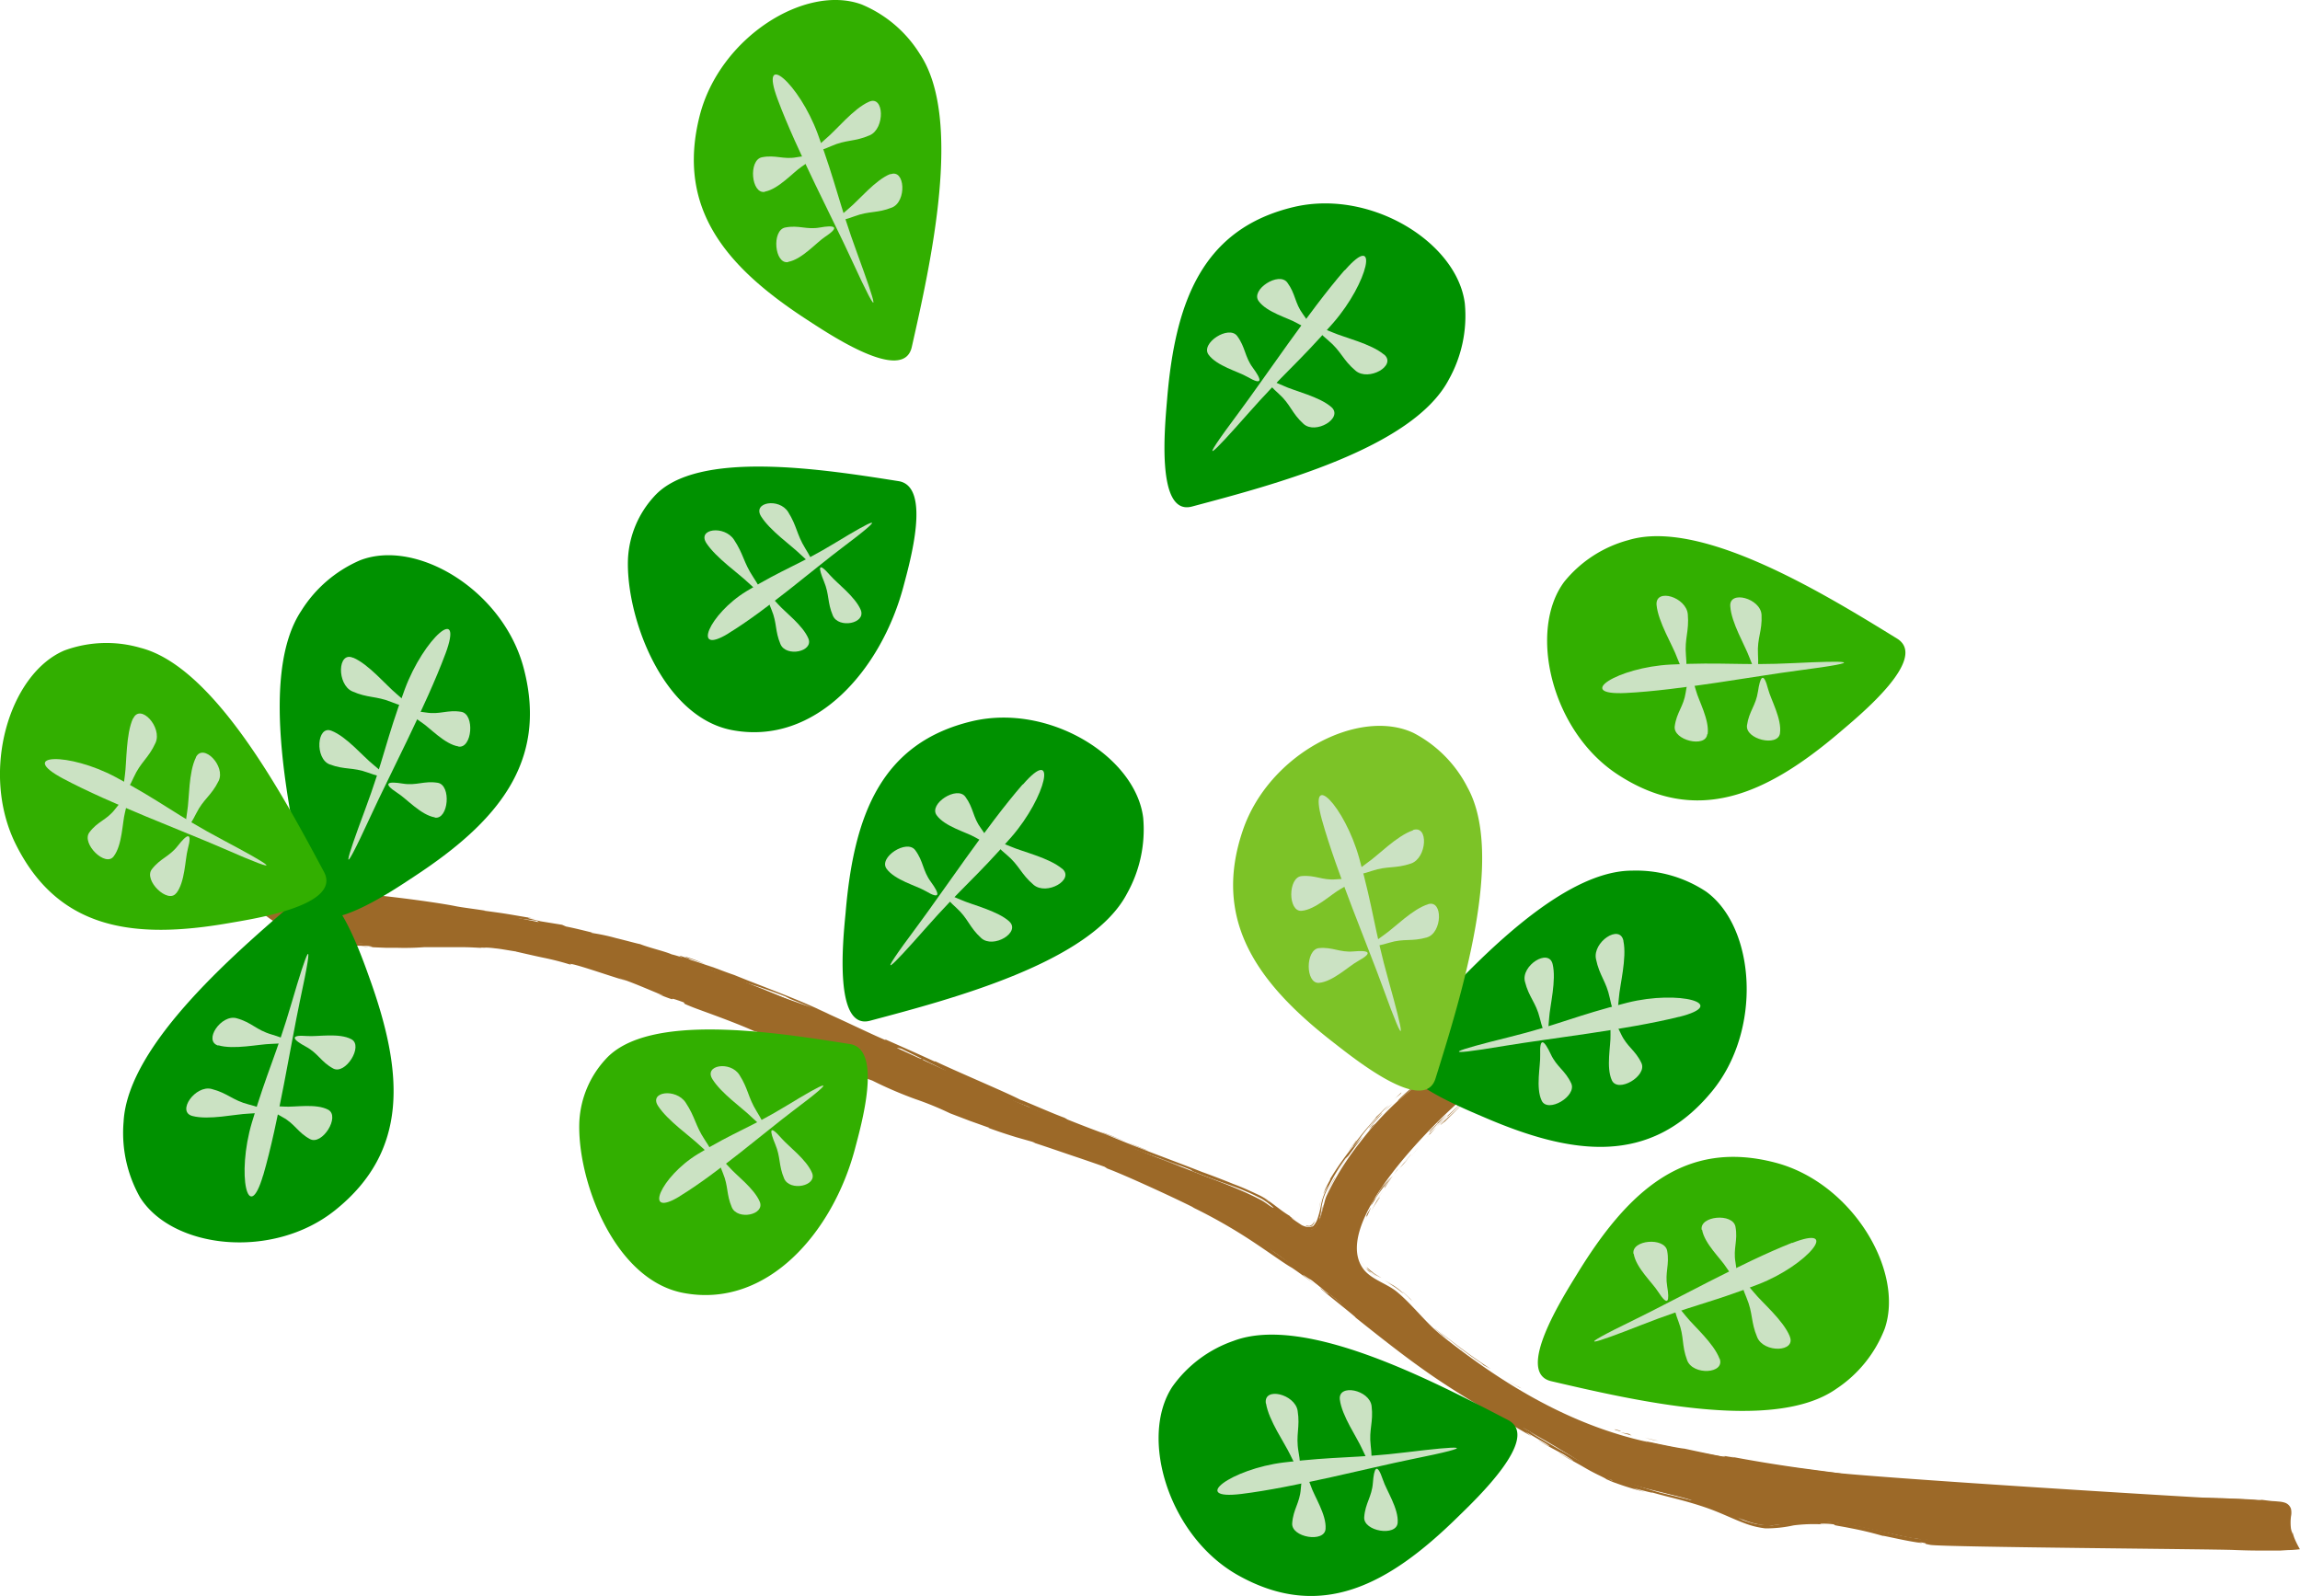 <svg xmlns="http://www.w3.org/2000/svg" width="283.24" height="196.57" viewBox="0 0 283.24 196.57"><defs><style>.cls-1{fill:#9c6928;}.cls-2{fill:#009100;}.cls-3{fill:#cbe2c3;}.cls-4{fill:#32af00;}.cls-5{fill:#7cc327;}</style></defs><g id="レイヤー_2" data-name="レイヤー 2"><g id="レイヤー_1-2" data-name="レイヤー 1"><path class="cls-1" d="M199.44,176.7q1.69.51,3.45.9c7.18,1.57,14.58,2.78,21.87,3.66,6.22.76,42.58,3,48.91,3.32a51.3,51.3,0,0,1,7.23.55,1.3,1.3,0,0,1,.82.39,1.63,1.63,0,0,1,.14,1.1,6.4,6.4,0,0,0,.83,3.69c-5.63.43-42,.14-47.52-.93-4.64-.89-9.25-2.45-14.09-1.88a27.91,27.91,0,0,1-3.15.38c-2.4,0-4.57-1.35-6.81-2.21-5.62-2.14-11.06-2.21-16.26-5.49-5.92-3.73-12.16-6.91-18-10.81-9.49-6.32-16.9-14.12-27.06-19.56a128.1,128.1,0,0,0-22.41-9.38c-21.47-6.67-41.62-19.08-63.81-23.41C53.32,115,41,119,32,111.87c0-1.94,2.6-2.46,4.49-2.32,17.6,1.29,36,4.29,52.63,10.41,14.51,5.33,28.72,13.11,43.42,18.72l14.75,5.75c2.67,1.06,5.41,2,8,3.37,1.21.62,5,4,6.22,3.61s1.38-3.06,1.84-4.09a33.85,33.85,0,0,1,4.08-6.55c3.1-4.1,11-12.51,15.83-7.84-.5-.5-20.63,16.94-15.25,23.51,1,1.18,2.83,1.69,4,2.65,2,1.65,3.6,3.89,5.68,5.52C184.31,169.85,191.43,174.29,199.44,176.7Z"/><path class="cls-1" d="M199,176.13c.75.24.5.09.61.11C198.33,175.86,199,176.15,199,176.13Z"/><path class="cls-1" d="M187.15,170.91l.21.09c-.57-.29-1.12-.62-1.67-.93C186.17,170.35,186.65,170.64,187.15,170.91Z"/><path class="cls-1" d="M177.19,163.91a56.83,56.83,0,0,0,5.25,4l.28.23.86.47A73,73,0,0,1,177.19,163.91Z"/><path class="cls-1" d="M172.73,159.09c.14.15-.13-.08-.17-.11s.22.14,1.29,1.19l-.19-.21C173.47,159.78,173.21,159.51,172.73,159.09Z"/><path class="cls-1" d="M173.66,160c.93.93-.58-.63,0,0Z"/><path class="cls-1" d="M168.76,156.58a7.64,7.64,0,0,0,1.37.82c-.15-.09-.54-.32-.81-.5s-.43-.32-.23-.18a5.27,5.27,0,0,1-.8-.69A2,2,0,0,0,168.76,156.58Z"/><path class="cls-1" d="M167.81,155.51a3.79,3.79,0,0,0,.44.66C168.18,156.05,168,155.9,167.81,155.51Z"/><path class="cls-1" d="M169.62,157.2a4.79,4.79,0,0,1-1.37-1,1.32,1.32,0,0,0,.56.53C168.69,156.63,169,156.84,169.62,157.2Z"/><path class="cls-1" d="M170.52,157.71c.41.23.9.52,1.08.65s.07,0-.7-.35a8.45,8.45,0,0,1,1.52,1c.29.23.4.33.37.28a5.78,5.78,0,0,0-.59-.54A10.1,10.1,0,0,0,170.52,157.71Z"/><path class="cls-1" d="M176.65,163.59c.31.29.61.59.94.86l.89.64c-.22-.16-.71-.53-1.11-.88S176.64,163.55,176.65,163.59Z"/><path class="cls-1" d="M169.93,147.48c0-.1-.36.45-.45.54-.2.36-.4.73-.58,1.1A12.81,12.81,0,0,1,169.93,147.48Z"/><path class="cls-1" d="M169.48,148c.31-.54.63-1.07,1-1.6C169.52,147.81,169.41,148.1,169.48,148Z"/><path class="cls-1" d="M167.58,155.31a3.44,3.44,0,0,0,.82,1.17,5.41,5.41,0,0,0,1.2.82,5,5,0,0,1-1.39-1,3.61,3.61,0,0,1-.8-1.51A3.38,3.38,0,0,0,167.58,155.31Z"/><path class="cls-1" d="M174.26,141.83l-.65.84c.38-.5.78-1,1.18-1.47Z"/><path class="cls-1" d="M177.51,138.39c-.52.58.82-.7.25-.09.91-.91,1.69-1.68,2.4-2.37Z"/><path class="cls-1" d="M181.37,134.81c-.39.34-.78.71-1.21,1.12Z"/><path class="cls-1" d="M172.37,143.87c.1-.1.3-.3,1-1.09l-.53.52Z"/><path class="cls-1" d="M172.81,143.32l0,0c.51-.61.88-1,1-1.21Z"/><path class="cls-1" d="M172.25,144l.12-.15A.88.88,0,0,0,172.25,144Z"/><path class="cls-1" d="M168,150.66c.35-1,1.43-3.07.35-1.13C168.1,150.27,168.62,149.13,168,150.66Z"/><path class="cls-1" d="M171.62,144.68c-.41.53-.8,1.06-1.18,1.61,0,0,.26-.31,0,.16C170.79,145.85,171.2,145.26,171.62,144.68Z"/><polygon class="cls-1" points="172.2 143.9 171.62 144.69 172.08 144.1 172.2 143.9"/><path class="cls-1" d="M178.8,137c.6-.61,1.3-1.25,2.1-1.94-.87.73-1.75,1.51-2.55,2.28C178.25,137.49,177.92,137.85,178.8,137Z"/><path class="cls-1" d="M175.79,140l.13-.14C175.83,139.92,175.77,140,175.79,140Z"/><path class="cls-1" d="M176.33,132.12l.16-.06,0,0Z"/><path class="cls-1" d="M178.2,137.49c-.63.58-1,.95-1.31,1.31.45-.45.93-.93,1.46-1.44C178.39,137.31,178.4,137.29,178.2,137.49Z"/><path class="cls-1" d="M183.35,132.66l-.14.27s0,0,0,0a5.13,5.13,0,0,0-.48.42l.21.17s0,0,0,0h0l0,0-.08.05-.16.1-.2.15.18-.13.16-.1.08-.06,0,0,0,0h0l-.22-.19a5.61,5.61,0,0,1,.47-.42s0,0,0,0A2.42,2.42,0,0,0,183.35,132.66Z"/><path class="cls-1" d="M176.13,139.65l-.08.09C176.25,139.55,176.22,139.57,176.13,139.65Z"/><path class="cls-1" d="M176.13,139.65l.76-.85-1,1Z"/><path class="cls-1" d="M173.86,134.22a10.79,10.79,0,0,1,3.71-2.2c.44-.17.71-.26.82-.32s.08-.09-.06-.09a6,6,0,0,0-1.84.45s0,.05-.26.17-.66.37-1.49.94a16,16,0,0,1,2-1.06c.76-.3,1.25-.43.47-.11a19.2,19.2,0,0,0-2,1c-.32.19-.5.27-1,.63.47-.28-.21.21-.89.8s-1.37,1.27-1.12,1.12c.56-.52,1.14-1,1.74-1.49C174,134.06,173.35,134.59,173.86,134.22Z"/><path class="cls-1" d="M180.26,131.19a6.24,6.24,0,0,1,.85.13,6,6,0,0,0-3,0,7.36,7.36,0,0,0-1.29.49,2.85,2.85,0,0,0-.35.2,7.34,7.34,0,0,1,4-.81Z"/><path class="cls-1" d="M182.5,133.76l.14-.11.12-.09.06-.05,0,0v0h0s0,0,0,0l-.17-.14a3,3,0,0,1,.48-.4s0,0,0,0a1.59,1.59,0,0,0,0-.37c-.32-.25-.41-.29-.08,0a.59.59,0,0,0,0,.11,1.67,1.67,0,0,1,.06.24h0a2.48,2.48,0,0,0-.51.37l.1.08h0l0,0-.06,0-.1.07-.14.11-.22.18-.29.25-.76.68c3-2.39-.84.69,1.34-1-.59.45-1.1.88-1.58,1.3.52-.44,1-.85,1.54-1.21l-.07,0h0c-.13.1-.18.12,0,0l.06-.05.12-.13.23-.15.1-.07,0,0h0s0,0,0,0l-.18-.14c.19-.18.14-.12,0,0l.21.17h0l0,0-.08.06-.17.12-.21.16s0,0,0,0h0l.22-.18.16-.11.09-.06,0,0,0,0h0l-.21-.18a4.5,4.5,0,0,1,.47-.41s0,0,0,0l.15-.4a5,5,0,0,0-.67-.52,2.8,2.8,0,0,0-.51-.3,2.74,2.74,0,0,0-.53-.23,3.08,3.08,0,0,0-.54-.16,5.18,5.18,0,0,1,.9.32c.16.09.35.17.53.29l.38.26c.13.11.27.22.41.35l-.12.39s0,0,0,0a4.36,4.36,0,0,0-.48.41l.18.15s0,0,0,0h0l0,0,0,0-.11.08Z"/><path class="cls-1" d="M169.23,147.65c.07-.1.07-.09.08-.1C169.44,147.33,169.48,147.25,169.23,147.65Z"/><path class="cls-1" d="M170.13,146.33c-.15.24-.26.45-.75,1.22s0,0-.07,0c-.27.48-.92,1.7,0,.22l.13-.24a24.2,24.2,0,0,1,2-2.63A13.45,13.45,0,0,0,170.13,146.33Z"/><path class="cls-1" d="M176,139.5c.73-.77,1.48-1.54,2.24-2.28L177,138.31l.09,0C175.79,139.56,176.11,139.32,176,139.5Z"/><path class="cls-1" d="M176,132.26a3.32,3.32,0,0,1,.36-.26,14.14,14.14,0,0,0-1.6,1A14.36,14.36,0,0,1,176,132.26Z"/><path class="cls-1" d="M172.51,134.69l.08-.15c-.28.25-.55.51-.82.77Z"/><path class="cls-1" d="M103.26,130.66l.87.35Z"/><path class="cls-1" d="M97.05,128l-.17,0C97.18,128.05,97.3,128.08,97.05,128Z"/><path class="cls-1" d="M86.84,118.74a20.41,20.41,0,0,0-2.56-.95l.38.2C85.57,118.27,86.26,118.51,86.84,118.74Z"/><path class="cls-1" d="M43.52,116.12c-.13,0-.27,0-.4-.06l-.91-.06C42.6,116,43,116.11,43.52,116.12Z"/><path class="cls-1" d="M44.49,115.91q.88.11,1.77.15C45.87,116,45.29,116,44.49,115.91Z"/><path class="cls-1" d="M137.82,143.68l1,.35C137.28,143.37,138,143.7,137.82,143.68Z"/><path class="cls-1" d="M141.41,141.73c-1.09-.45-1.95-.8-2.72-1.1C140,141.18,141,141.65,141.41,141.73Z"/><path class="cls-1" d="M100.53,130.3a4.14,4.14,0,0,0,.75.28C100.74,130.36,100.43,130.24,100.53,130.3Z"/><path class="cls-1" d="M135.53,139.39l.57.24c.81.3,1.62.61,2.59,1C137.73,140.22,136.62,139.76,135.53,139.39Z"/><path class="cls-1" d="M279.36,185.3l-.29,0S279.17,185.28,279.36,185.3Z"/><path class="cls-1" d="M210.56,178.81l1.57.27Z"/><path class="cls-1" d="M162.53,148.39c.21-.89,0-.14,0,0Z"/><path class="cls-1" d="M164.61,144.48a1.42,1.42,0,0,0-.15.32A2.59,2.59,0,0,1,164.61,144.48Z"/><path class="cls-1" d="M127.26,136.59l-.07,0C127.42,136.67,127.38,136.65,127.26,136.59Z"/><path class="cls-1" d="M163,147a5.54,5.54,0,0,0-.39,1.17A7,7,0,0,1,163,147Z"/><path class="cls-1" d="M162.87,147.2c.13-.31.23-.52.34-.73S163.19,146.43,162.87,147.2Z"/><path class="cls-1" d="M162.24,149.57c.14-.46.24-.92.35-1.37,0,.17-.06.24-.06.19C162.47,148.65,162.41,149,162.24,149.57Z"/><path class="cls-1" d="M190.37,177.22l.16.1C191.31,177.74,191,177.55,190.37,177.22Z"/><path class="cls-1" d="M64.65,113.59l.1,0-.12,0Z"/><path class="cls-1" d="M61.56,113.06a23.71,23.71,0,0,1,3.07.52l-1-.41C63,113.12,62.26,113.1,61.56,113.06Z"/><path class="cls-1" d="M118.24,136.8l-2-.85c2.52.86,4.3,1.58,2.4.76a32.58,32.58,0,0,1-4.18-1.5,42.6,42.6,0,0,0-4.16-1.57l-1.33-.61.83.34c-2.57-1.19-2-.66-5.35-2.13-1.16-.52-2-.9-1.16-.58l-2.62-1.08c-.76-.33-.56-.28.19,0l-4-1.7h0l-2.53-1c-1-.46.52.19.27.05l-2.23-.88c-.88-.43,1,.29,2.5.94-2-1.07-1.85-.74-6.28-2.68l2.11.83c-1.31-.68-3-1.31-5.33-2.3.56.25,4.71,2.06,2.27,1.16-.68-.29-1.58-.64-2.9-1.11a18.78,18.78,0,0,0-2.89-1.13l.14-.06c-1.75-.6-1.63-.52-2.68-.82a17.88,17.88,0,0,1-2.78-1.1c-3.16-1,2.15.8-1.6-.35-1.32-.4-2.43-.77-3.64-1.07s-2.47-.63-4.08-1c-1.87-.45.35,0-.32-.17l-1.69-.28c-.41-.1-.27-.09-.2-.09a3.25,3.25,0,0,0-.88-.12c-.13,0-.36,0-1.49-.2a7.93,7.93,0,0,1-1-.14l-1.86-.23c-.72-.06-1.5-.12-2.28-.16s-1.56,0-2.26,0,.33-.07.12-.11c-3.83.09-3.28.1-6.42.2-.89,0-1.78-.06-2.67-.14,1,.09.85.12.19.14h-1.3l-1.63-.08,1.68.23-1.76-.12c-.58,0-1.16-.14-1.75-.2-.42-.08-.06-.07.52,0l-.64-.07c-.63-.1-.76-.19-.64-.18l1,.07,1.24.24c.87,0,1.68,0,1.51-.06l-1.15-.07c.23,0,.38,0,.27,0s-.48,0-1-.08l-.77-.23-.19,0c-.76-.11-1.49-.33-2.23-.48s-1.44-.45-2.16-.69L36.22,114l-.56-.2-.54-.26L34,113c-.38-.18-.72-.45-1.1-.68l-.57-.37-.24-.16c0-.07,0-.18,0-.28a1.81,1.81,0,0,1,.76-1.19,5.54,5.54,0,0,1,3.34-.8c-1.29.09-.28.13-.35.24a4.81,4.81,0,0,0-2.69.57,2,2,0,0,0-.61.53l-.12.17-.09.19a1.39,1.39,0,0,0-.06.19,1,1,0,0,0,0,.15v.14l.11.09.37.25.82.57c-1.14-.81-.86-.67-.56-.48l-.5-.34c-.1-.08-.21-.09-.17-.21a.32.32,0,0,1,0-.16,1.13,1.13,0,0,1,.08-.24,1.19,1.19,0,0,1,.12-.22,1.56,1.56,0,0,1,.16-.2,3.66,3.66,0,0,1,2-.91c-.09.1,1-.12,2.21.07-.93-.25,3.59.16,5.55.31.12.06-.36.08-2.74-.15,2.62.36,3.42.11,6,.49-.58-.06-.89-.1-1.12-.1a29.23,29.23,0,0,1,3.88.48l-.57-.07c1.92.23,4.85.61,7.36,1s4.62.68,4.91.67a3.46,3.46,0,0,1-.76.06l3.45.38,3.44.44c-.62,0,1.62.73-1.55.18.91.19,2,.43,3.93.81-.61-.15-1.5-.5-.66-.33l4.41,1.2c-.92-.24.15-.21,1.59.18-.23,0,.08.21-.45.1,1.21.25,2.43.48,3.64.76-.9-.22-.2.11.59.38-.18-.06.59.15,1.53.42l2.51.75-1.5-.5c1,.31,1.76.53,2.39.7s1.12.31,1.62.43,1,.26,1.63.44,1.36.43,2.34.78c-.49-.13-1.25-.19.74.54a64.3,64.3,0,0,1,7.63,2.45l.63.32L100,124.1c-1.68-.58-6.36-2.22-8.93-3.06,1.46.6.39.22,2.58,1.08.76.35-1.22-.4-1.86-.66l2.54,1,2.53,1.06c-.18-.2,3.9,1.55,3.74,1.39Q97.8,123.8,95,122.72a40.86,40.86,0,0,1,6.86,2.61c.89.44-.76-.12-.7,0,.48.16,3.41,1.43,3.72,1.61l-1.53-.63c2,.93,3.28,1.32,5.61,2.51.82.38,2.39,1.25,2.55,1.25-1.28-.73-1.38-1.2-.46-.88.29.14,4.25,2.08,5.16,2.56,1.31.71-2.12-.7-1-.1a11.23,11.23,0,0,1,1.14.43,8.35,8.35,0,0,0,1.48.76c.36,0,3.81,1.71.93.31,1.84.79,1.93.9,4.1,1.84-.66-.37,2,.62,3.9,1.36-.12,0,.28.19.48.29,1.9.79,3.36,1.39,4.8,2l4.62,1.83c.32.16,2,.86,1.28.62.52.18,1,.33,2.11.76,2.1.92-2.46-.95-.88-.2.16,0,2.88,1,4.47,1.6-.45-.28-3.62-1.43-5.21-2a7.59,7.59,0,0,1,1.9.53c1.17.39,2.81,1,4.69,1.67,3,1.12,1.25.58,1.77.77,2.78,1.1,4,1.5,5.08,1.89.54.2,1.05.39,1.7.68.33.14.69.3,1.11.51l.68.34a8.14,8.14,0,0,1,.75.5c1.57,1.24,0,.2.3.51a15.24,15.24,0,0,0-2.78-1.57c-.81-.39-1.52-.71-2.34-1,.66.28,1.33.57,2,.88L150,145.5l2.17.92c.5.22,1.06.46,1.66.74a15.58,15.58,0,0,1,1.85,1c1.2.82,2.41,1.8,3.67,2.58a8.76,8.76,0,0,0,1,.52,2.07,2.07,0,0,0,1,.24,1.2,1.2,0,0,0,.82-.56,3.64,3.64,0,0,0,.43-.83c.25-.81.49-2.24.32-1.57-.11.48-.21,1-.36,1.44-.28.62,0,0,.1-.65s.25-1.18,0-.27c.11-.48.18-1,.34-1.53a14,14,0,0,1,.68-1.55,24.62,24.62,0,0,1,2-3.28l.38-.37a18.52,18.52,0,0,0-1.48,2.17c.56-1.05,2.52-3.49,3.23-4.56-.43.5-.84,1-1.24,1.52a32.9,32.9,0,0,1,4.46-5.35c-.87.73-.41.4-1.71,1.61.58-.51-.52.65-1.46,1.8s-1.72,2.26-.93,1.31a35.56,35.56,0,0,0-3.21,4.52s.15-.2.13-.14-.2.34-.68,1.3c0,.09-.12.3-.17.43L163,147l.05-.1c0,.08,0,.09,0,0a7.65,7.65,0,0,1,.52-.95c-.11.24-.28.62-.47,1.06a7.72,7.72,0,0,0-.45,1.57,12,12,0,0,1-.39,1.5,2.57,2.57,0,0,1-.53.91.83.83,0,0,1-.31.16l.11-.06c.12-.09.27-.22.06-.09a.79.79,0,0,1-.26.13h-.13l-.17,0a2.93,2.93,0,0,1-.71-.23c-.13-.08-2.65-1.75-.24-.31a20.41,20.41,0,0,1-2.12-1.4c-.61-.46-1.31-1-2.07-1.53a9,9,0,0,0-1.17-.62c-.37-.18-.71-.33-1-.46-1.12-.53-2.89-1.13-1.88-.78-1.26-.5-2.53-1-3.79-1.45l0,0c-3.72-1.47-7.71-2.88-11.92-4.67-1.26-.47-2.56-.95-4.65-1.79l-.38-.22c-1.62-.59-4.77-2-5.48-2.24-1.66-.87-7.66-3.39-10.41-4.7l-.13,0c-1.9-.87-3.73-1.69-6.11-2.74l.12.13c-2.07-.87-5.22-2.45-8.47-3.86.23.08,1,.44,1.62.72-3.81-1.88-8.25-3.43-11.8-4.89-.91-.31-1.56-.56-2.18-.8l.22.08-.37-.13-1.24-.48,1,.41c-.7-.24-1.75-.63-2.8-.94l-.42-.22-.24-.07c-1-.37-.84-.24-.31,0-.53-.16-1-.31-1.39-.4-.81-.37-2.76-.81-3.88-1.26-.36-.06-1.69-.43-3-.75a24.87,24.87,0,0,0-2.92-.62s-.34-.11.23,0c-1.18-.29-2.37-.59-3.44-.8l-.48-.21-2.64-.43c-1.57-.38-2.22-.54-.63-.31-3.83-.64-3.1-.56-6.37-1l.17,0c-1.16-.19-3-.41-3.73-.57-1.29-.26-4.52-.75-8.27-1.18s-8-.84-11.4-1.14c.66.15-.13,0-1.15.06a6,6,0,0,0-1.51.25,2,2,0,0,0-.8.41,2.45,2.45,0,0,0-.64.42c-.07.06-.09.07,0,0a2,2,0,0,1,.4-.39,2.37,2.37,0,0,0-.88,1.15l0,.17a1.55,1.55,0,0,0,0,.21c0,.15,0,.3,0,.44s0,.09,0,.11l.09.06.17.12.28.2c.58.4,1.08.81,1.59,1.1l1.52.82c.51.23,1,.42,1.62.63.36.19-.72-.23-.4-.07l.67.26c.27.09.56.17.73.24s0,0-.19,0a6.26,6.26,0,0,1-.84-.27,14.18,14.18,0,0,0,3.25.85,1.87,1.87,0,0,0,.86,0c.88.2,1.55.28,2.16.37s1.15.07,1.8.09c.31,0,.73.08.79.11a5.87,5.87,0,0,1-1.33-.06c.31,0,.94.1,1.7.13l1.24.05,1.31,0a32.22,32.22,0,0,0,3.42-.07c.38,0,1.72,0,2,0,1.38,0,2.13,0,2.88,0s1.47.05,2.82.12c-.24,0-.49,0-.74-.06a9.5,9.5,0,0,1,1.79.08c.7.06,1.52.23,2.6.39h-.06c2.44.56,3,.68,3.49.78a33.68,33.68,0,0,1,3.42.89l-.25-.14c.5-.07,4.21,1.25,7,2.1l-1-.37c1.51.44,4.1,1.6,5.56,2.18a7,7,0,0,1-1-.32c3.85,1.52.54.08,3.44,1.13.51.26-.73-.13,1.19.63,1,.4,5.66,2,8.22,3.25-.56-.28-1.11-.56.22,0,2,.83,5.4,2.48,7.27,3.14a1.73,1.73,0,0,1,.35.19c1.56.64,5,2.1,6,2.43a49.64,49.64,0,0,0,5.32,2.29,38.86,38.86,0,0,1,4.27,1.75l2.41.92,2.44.87-.14,0c1.55.57,2.62.9,3.43,1.15l1.94.55c.72.25.18.1.12.09,2.29.75,3.53,1.19,4.69,1.58s2.23.75,4.13,1.42l.36.23c.52.18,2.13.85,4.13,1.75s4.39,2,6.52,3.06a2.62,2.62,0,0,1-.48-.2,64.75,64.75,0,0,1,7.48,4.22c2.31,1.52,4.19,2.91,5.06,3.38,1,.67,1.91,1.37,2.85,2.07-3.6-2.8.61.31-.84-.87,1.43,1.07,3.6,2.94,1.86,1.58l-.27-.23c-.72-.39,4.42,3.58,4.25,3.59,3.52,2.81,7,5.57,10.68,8s7.39,4.52,11,6.63l-.78-.59,2.53,1.48c.64.41.84.6-1-.46.46.31,1.22.74,1.87,1.09s1.2.65,1.24.65c3.46,2.17-1.44-.71-.37-.05l1.46.87-.32-.21,1.38.77c.45.25,1,.61,2.16,1.18,1.45.69.71.42,1.3.66a7.84,7.84,0,0,0,.9.36c1.16.43,2.35.78,3.54,1.09-.47-.15-.94-.31-1.4-.48,1.58.41,3.35.87,1.73.36.59.2,1.72.5,3.1.85s3,.79,4.54,1.35,3,1.28,4.24,1.74a10.71,10.71,0,0,0,2.65.67,15.74,15.74,0,0,0,3.49-.37,19.6,19.6,0,0,1,3.8-.11c-.35,0-.62-.07-.51-.09a8.66,8.66,0,0,1,1.8.1c-.45.06.64.18,2,.46a41.67,41.67,0,0,1,4.11,1c-.83-.25.83.14,2.39.45s3,.5,1.68.21c2,.34.1.11,1.61.39,2.12.28,34.89.51,37.34.62,1.23.05,2.49.08,3.77.07l1.94,0,1-.06c.47,0,1-.05,1.42-.1a11.58,11.58,0,0,1-.66-1.32,5.31,5.31,0,0,1-.26-.86c-.05-.09.12.87-.18-.34a6,6,0,0,1,0-1.53,2.22,2.22,0,0,0,0-.92,1.17,1.17,0,0,0-.74-.76,3,3,0,0,0-.73-.14l-.56-.05c-.39,0-.9-.09-2-.22.3.05.75.12,0,.07-1.44-.12-2.9-.14-4.34-.22s-33.34-.27-34.78-.51c-2.88-.48-5.75-1.19-8.65-1.82-1.46-.31-2.92-.6-4.39-.82l-4.41-.59c-2.93-.41-5.84-.89-8.71-1.44,1.55.32.51.15-.69-.06.78.15,0,.07.12.14-1.61-.32-3.21-.65-4.81-1-.89-.06-5.16-1-5.66-1.12.51.11,1,.26,1.51.35-2-.31,2.78.88,2.46,1,2.29.33,6,1.38,9.75,1.77.83.17-.71-.06-.27,0,1,.08,2.11.25,4.24.59l-.24,0,4,.54c1.19.16,2.28.29,3.39.49,2.21.37,4.48.94,7.8,1.72l-.47-.19,2.39.58c.84.11-.17-.09-1.2-.32s-2.06-.47-1.3-.37a50.3,50.3,0,0,0,5.94,1.26c2.49.39,35.38.43,36,.54,2.24.09-.65-.12,1.59,0l.58.08.57,0a7.2,7.2,0,0,1,2.2.41c-.34-.08-1-.16-1.36-.2.46.07,1,.16,1.6.28.26.06.41.15.46.26a1.48,1.48,0,0,1,0,.7,7.38,7.38,0,0,0,.34,2.75,7,7,0,0,1-.31-2.32,6.36,6.36,0,0,0,.2,1.78,8.51,8.51,0,0,0,.27.85,2.57,2.57,0,0,0,.18.37c-.12,0-.32,0-.48.05l-1,0c-.68,0-1.37.05-2.05.06-1.38,0-2.78,0-4.15-.07-2.75-.12-35.87-.42-38.27-.79l.43.11c-4.45-.73-3.51-.82-8.41-1.76l.18,0c-1-.15-2.32-.35-3.69-.45.64,0,0,0-.5-.09s-1.05-.07-.21-.07a16.86,16.86,0,0,0-2.54.11,8.13,8.13,0,0,0-1,.14l-.64.15a11.57,11.57,0,0,1-1.52.26,5.83,5.83,0,0,1-.73-.06,6.5,6.5,0,0,1-1.29-.12,11.44,11.44,0,0,1-2.22-.71c1.9.7-1.43-.67.7.1-1.19-.49-2.21-1-3.16-1.38s-1.8-.64-2.57-.86c-1.53-.44-2.73-.71-3.88-1.09-1.18-.2-.09.09,1.14.4a15.07,15.07,0,0,1,1.91.53c.54.19,0,.06-.76-.13l-2.77-.67c-.81-.2-1.48-.42-2.46-.73s-2.25-.71-4.16-1.49l.79.31a21.61,21.61,0,0,1-4.4-2.25c-1-.5-2.14-1.32-2.48-1.37,1.12.64,2.22,1.33,3.32,2-1.88-1.12-3.71-2.07-6.8-3.94.26.12,1.2.63,1.85,1-.9-.57-1.77-1-2.7-1.58.33,0,4.08,2.31,6.13,3.47-.93-.65-3.86-2.2-2.77-1.72-1.55-.71-3.59-2.11-6.12-3.42l.2,0c-.39-.22-1.22-.65-1.93-1.08l1.34.67c-2-1.08-3.79-2.31-5.68-3.46,3.93,2.44.83.63,2.47,1.71a34.32,34.32,0,0,1-3.85-2.49c-.72-.56-1.52-1.14-4.11-3,.7.51,2.61,1.94,1.49,1.18s-2.25-1.7-2.83-2.19c-3.37-2.57.47.47-1-.6-1.09-.95-1.67-1.25-3.15-2.38l0-.07c-3.76-3.07-1.1-.68-4.48-3.45l1.51,1.07-1.8-1.4.42.22c-2-1.48-2.59-2-4.53-3.44.43.38-.33-.08-2.08-1.32a10.64,10.64,0,0,0-1.81-1.31,16.39,16.39,0,0,1,2.31,1.53c.12.06.58.36.7.42-1.24-1-3.26-2.27-4.2-2.86l1,.66c-1.26-.77-2.53-1.52-3.84-2.2-.59-.37-.1-.12.39.12L149,149a6.33,6.33,0,0,1,1.93.87c-1.23-.68-2.49-1.28-3.75-1.9-.23-.15-1.9-1-1.4-.81-2.07-1.06-5.22-2.32-8.05-3.52l-1.07-.39a83.53,83.53,0,0,0-8.37-3l-1.81-.71c-2.55-.8,2.44,1-1.8-.39-3-1-1.08-.47-2.11-.86-.75-.23-1.77-.55-2.95-.95s-2.48-.92-3.81-1.48C116.71,136.21,117.4,136.49,118.24,136.8ZM87.72,124.13c.6.22,1.8.66,2.22.88A16.17,16.17,0,0,1,87.72,124.13Zm-48.93-9c.45.14,1.17.28,2,.48l-.94-.19-.5-.12ZM156.3,148l-.05,0a7.27,7.27,0,0,0-.77-.51A9.1,9.1,0,0,1,156.3,148Zm2.4,1.77c.25.15.24.13.15,0a14,14,0,0,1-1.34-.92A11.91,11.91,0,0,0,158.7,149.8Zm39.64,32.48-.54-.24C199,182.51,198.68,182.39,198.34,182.28Z"/><path class="cls-1" d="M44.36,115.93a.88.88,0,0,1,.27.07C44.88,116,44.88,116,44.36,115.93Z"/><path class="cls-1" d="M137.63,143.61l.1,0,.09,0Z"/><path class="cls-1" d="M116.29,132.12l-1.06-.52A7.79,7.79,0,0,0,116.29,132.12Z"/><path class="cls-1" d="M167.17,140.26c-.39.52-.77,1-1.14,1.57.54-.76.76-1,1.05-1.39C167,140.47,166.8,140.75,167.17,140.26Z"/><path class="cls-1" d="M180.77,131.64a4.53,4.53,0,0,1,.82.23l-.05-.06a4.3,4.3,0,0,0-.77-.21l-.5,0C180.06,131.55,180.16,131.55,180.77,131.64Z"/><path class="cls-1" d="M168.5,139c.14-.07.91-1,1.84-2l-.16.17C170.39,136.86,169.4,137.91,168.5,139Z"/><path class="cls-1" d="M170.56,136.82c.29-.3.59-.6.89-.88A6.82,6.82,0,0,0,170.56,136.82Z"/><path class="cls-1" d="M161.63,150.87a.62.62,0,0,0,.21-.3.68.68,0,0,1,.09-.22c.06-.14,0,0-.14.21a.89.89,0,0,1-.53.43c-.2,0-.46-.07-.43,0a.68.68,0,0,0,.25.07l.12,0c.05,0,.07,0,.11,0A.68.68,0,0,0,161.63,150.87Z"/><path class="cls-1" d="M169.37,138.36l-.38.3-.44.62C168.82,139,169.09,138.66,169.37,138.36Z"/><path class="cls-1" d="M163.33,147.1a20.51,20.51,0,0,1,1-1.91,2.94,2.94,0,0,1,.27-.52A17.57,17.57,0,0,0,163.33,147.1Z"/><path class="cls-1" d="M164.61,144.67c.36-.59.72-1.14.93-1.47C165.33,143.51,164.89,144.19,164.61,144.67Z"/><path class="cls-1" d="M167.51,140.64l-.39.49-.9,1.23C166.64,141.78,167.07,141.2,167.51,140.64Z"/><path class="cls-1" d="M145.26,143.57l-2.17-.82c-.24-.06.35.19,1.16.49C144.77,143.42,145.58,143.73,145.26,143.57Z"/><path class="cls-1" d="M151.71,146.36c-.58-.26-.61-.29-.93-.45l-.1.07Z"/><path class="cls-1" d="M145.4,143.9c-.22-.06-3.16-1.15-.42-.09C145.21,143.87,147.38,144.69,145.4,143.9Z"/><polygon class="cls-1" points="113.14 130.37 113.67 130.62 113.66 130.43 113.14 130.37"/><path class="cls-1" d="M84.58,118.88c2.59.89.65.1,3,1,.62.18-1.89-.71-1.26-.53C84.71,118.82,83.89,118.54,84.58,118.88Z"/><path class="cls-1" d="M86.29,119.31l.81.26Z"/><path class="cls-1" d="M204.24,177.47c-.57-.14-1.15-.25-1.7-.42.35.12.72.22,1.09.31Z"/><path class="cls-1" d="M200.94,176.8l-.37-.21-1-.17C199.91,176.52,200.65,176.7,200.94,176.8Z"/><path class="cls-1" d="M83.19,122.16l-.13,0c.25.12.64.25,1.41.56C84.05,122.51,83.62,122.34,83.19,122.16Z"/><polygon class="cls-1" points="105.35 131.44 104.97 131.28 105.65 131.67 105.35 131.44"/><path class="cls-1" d="M124.08,138.69c-.78-.25-1.68-.57-2.46-.85.85.3,1.5.56,1.93.73S124.17,138.79,124.08,138.69Z"/><path class="cls-2" d="M37.1,75.23c-5.37,8.08-1.31,25.9,1,36.17,1,4.6,10.19-1.65,13-3.51,10-6.58,16.4-13.91,13.43-25.45C62.08,72.77,51.36,66.3,44.36,69A16,16,0,0,0,37.1,75.23Z"/><path class="cls-3" d="M54.85,80.53c-2.34,6.29-7.06,15.3-9.21,20-4,8.68-3.06,5.57-.71-.73s2.58-8.61,4.92-14.91,7.34-10.65,5-4.35Z"/><path class="cls-3" d="M40.81,90c1.86.71,3.92,3.19,5.13,4.15,2.23,1.79,1.21,1.68-.65,1s-2.82-.31-4.68-1S39,89.29,40.81,90Z"/><path class="cls-3" d="M43.49,81c1.92.81,4.09,3.43,5.34,4.46,2.33,1.93,1.29,1.77-.64,1S45.3,86,43.38,85.15s-1.82-5,.11-4.13Z"/><path class="cls-3" d="M56.45,91.93c-1.71-.27-3.52-2.32-4.6-3-2-1.3-1.06-1.44.64-1.17s2.61-.37,4.31-.09,1.35,4.56-.35,4.28Z"/><path class="cls-3" d="M53.55,100.67c-1.71-.28-3.52-2.33-4.6-3-2-1.3-1.07-1.44.64-1.16s2.61-.37,4.31-.1,1.35,4.56-.35,4.29Z"/><path class="cls-2" d="M151.9,165.15c8.83-3.35,24.67,5,33.82,9.75,4.08,2.14-3.87,9.67-6.26,12-8.46,8.29-16.8,12.83-27,7.11-8.53-4.79-12.2-16.93-8.1-23.2A15.4,15.4,0,0,1,151.9,165.15Z"/><path class="cls-3" d="M152.87,184c6.45-.79,16-3.27,20.9-4.26,9.07-1.83,5.94-1.67-.52-.88s-8.7.47-15.15,1.26-11.69,4.67-5.23,3.88Z"/><path class="cls-3" d="M165,172.38c.24,2,2.11,4.65,2.74,6.07,1.17,2.64,1.3,1.61,1.06-.4s.35-2.86.11-4.87-4.16-2.81-3.91-.8Z"/><path class="cls-3" d="M155.91,172.86c.33,2.09,2.3,4.87,3,6.36,1.28,2.76,1.37,1.69,1-.41s.22-3-.11-5.06-4.24-3-3.91-.89Z"/><path class="cls-3" d="M163.24,188.3c.13-1.75-1.39-4-1.81-5.28-.76-2.29-1.11-1.39-1.24.36s-.93,2.48-1.06,4.23,4,2.44,4.11.69Z"/><path class="cls-3" d="M172.12,187.54c.13-1.74-1.4-4-1.81-5.27-.77-2.29-1.11-1.4-1.24.35s-.94,2.49-1.07,4.24,4,2.43,4.12.68Z"/><path class="cls-2" d="M15.22,138.16c.52-9.65,14.25-21.26,22.17-28,3.53-3,7.1,7.48,8.24,10.66,4,11.27,4.78,20.93-4.38,28.25-7.68,6.13-20,4.75-24-1.59A16.15,16.15,0,0,1,15.22,138.16Z"/><path class="cls-3" d="M32.42,144.73c1.86-6.39,3.44-16.37,4.5-21.38,2-9.27.87-6.26-1,.14s-3,8.38-4.9,14.77-.48,12.86,1.39,6.47Z"/><path class="cls-3" d="M26.88,128.74c1.89.57,5-.14,6.51-.17,2.83-.06,2-.59.06-1.16s-2.41-1.47-4.31-2-4.16,2.8-2.26,3.37Z"/><path class="cls-3" d="M23.7,137.45c2,.53,5.27-.23,6.88-.29,3-.11,2.06-.61.05-1.13s-2.57-1.39-4.57-1.91-4.36,2.81-2.36,3.33Z"/><path class="cls-3" d="M40.42,136.68c-1.51-.81-4.16-.29-5.43-.39-2.36-.19-1.69.49-.18,1.31s1.85,1.87,3.36,2.69,3.76-2.79,2.25-3.61Z"/><path class="cls-3" d="M43.28,128c-1.51-.82-4.17-.3-5.44-.4-2.35-.19-1.69.49-.17,1.31s1.85,1.87,3.36,2.69,3.76-2.79,2.25-3.6Z"/><path class="cls-4" d="M17.3,79.79c9.13,2.33,17.66,18.36,22.6,27.6,2.2,4.13-8.5,5.75-11.75,6.31-11.54,2-20.93.89-26.21-9.72-4.43-8.9-.8-21,6-23.87A15,15,0,0,1,17.3,79.79Z"/><path class="cls-3" d="M7.78,95.9c5.77,3.08,15,6.54,19.61,8.55,8.5,3.73,5.83,2.06.05-1S20,98.79,14.24,95.71,2,92.82,7.78,95.9Z"/><path class="cls-3" d="M24.12,93.31c-.9,1.8-.8,5.06-1.06,6.6-.48,2.86.2,2.08,1.1.28s1.85-2.16,2.76-4-1.9-4.72-2.8-2.92Z"/><path class="cls-3" d="M16.38,88.48c-.88,1.92-.77,5.35-1,7-.45,3,.21,2.19,1.08.27s1.81-2.33,2.69-4.25-1.87-4.93-2.75-3Z"/><path class="cls-3" d="M14,105.47c1.06-1.37,1.06-4.14,1.39-5.4.63-2.34-.15-1.8-1.21-.42S12,101.16,11,102.53s2,4.32,3,2.94Z"/><path class="cls-3" d="M21.72,110c1.07-1.37,1.07-4.14,1.4-5.4.63-2.34-.15-1.8-1.22-.43s-2.14,1.52-3.2,2.89,2,4.31,3,2.94Z"/><path class="cls-4" d="M74.55,130.49c5.22-5.87,21-3.34,30.12-1.9,4.07.64,1.38,10,.61,12.93-2.72,10.25-10.81,19.69-21.13,17.72C75.5,157.6,71,145.06,71.35,138.05A12.24,12.24,0,0,1,74.55,130.49Z"/><path class="cls-3" d="M83.72,147.32c4.56-2.78,10.72-8.08,14-10.55,6.08-4.56,3.77-3.41-.79-.63s-6.41,3.2-11,6-6.81,8-2.24,5.21Z"/><path class="cls-3" d="M87.73,132.91c1.09,1.76,3.69,3.56,4.81,4.66,2.08,2,1.71,1.05.63-.71s-1-2.72-2.11-4.47-4.41-1.23-3.33.52Z"/><path class="cls-3" d="M81.05,136.23c1.19,1.81,3.94,3.71,5.13,4.85,2.22,2.1,1.8,1.1.61-.7s-1.16-2.78-2.35-4.58-4.58-1.37-3.39.43Z"/><path class="cls-3" d="M93.56,148c-.69-1.63-2.87-3.23-3.74-4.23-1.61-1.84-1.47-.92-.79.72s.4,2.57,1.09,4.2,4.12.95,3.44-.69Z"/><path class="cls-3" d="M100,144.45c-.69-1.64-2.87-3.24-3.74-4.23-1.61-1.85-1.47-.92-.79.71s.4,2.57,1.09,4.21,4.12.94,3.44-.69Z"/><path class="cls-4" d="M226.14,171.05c-7.76,5.47-25.11,1.39-35.12-.94-4.47-1.05,1.44-10.34,3.2-13.21,6.22-10.16,13.23-16.67,24.47-13.69,9.42,2.5,15.87,13.35,13.4,20.46A15.64,15.64,0,0,1,226.14,171.05Z"/><path class="cls-3" d="M220.7,153.06c-6.06,2.39-14.73,7.2-19.24,9.39-8.35,4.06-5.36,3.11.72.72s8.31-2.64,14.38-5,10.22-7.47,4.14-5.08Z"/><path class="cls-3" d="M211.75,167.33c-.71-1.89-3.15-4-4.11-5.2-1.76-2.26-1.65-1.23-.93.66s.35,2.86,1.06,4.75,4.7,1.67,4-.21Z"/><path class="cls-3" d="M220.41,164.59c-.82-2-3.39-4.14-4.42-5.41-1.9-2.36-1.73-1.3-.91.65s.5,2.93,1.32,4.88,4.83,1.83,4-.12Z"/><path class="cls-3" d="M209.61,151.47c.3,1.72,2.32,3.56,3,4.66,1.29,2,1.41,1.07,1.11-.66s.32-2.65,0-4.38-4.45-1.35-4.16.38Z"/><path class="cls-3" d="M201.19,154.43c.29,1.73,2.31,3.56,3,4.66,1.29,2,1.41,1.07,1.12-.66s.31-2.65,0-4.37-4.44-1.36-4.15.37Z"/><path class="cls-2" d="M201,107.23c-9.54,0-21.53,13.56-28.46,21.36-3.1,3.48,7.1,7.68,10.19,9,10.95,4.73,20.46,6,28-3.06,6.35-7.58,5.47-20.31-.63-24.72A15.62,15.62,0,0,0,201,107.23Z"/><path class="cls-3" d="M206.75,125.24c-6.38,1.59-16.28,2.71-21.26,3.54-9.23,1.55-6.21.58.18-1s8.38-2.7,14.75-4.29,12.72.17,6.33,1.76Z"/><path class="cls-3" d="M191.2,118.73c.49,2-.33,5.12-.43,6.69-.16,2.9-.65,2-1.14,0s-1.35-2.56-1.84-4.53,2.92-4.14,3.41-2.16Z"/><path class="cls-3" d="M199.92,115.91c.44,2.09-.44,5.4-.56,7-.22,3.06-.68,2.09-1.12,0s-1.27-2.71-1.7-4.8,2.94-4.34,3.38-2.25Z"/><path class="cls-3" d="M198.5,133.06c-.74-1.6-.12-4.3-.17-5.61-.1-2.43.55-1.71,1.29-.11s1.78,2,2.52,3.59-2.89,3.73-3.64,2.13Z"/><path class="cls-3" d="M189.85,135.55c-.75-1.59-.13-4.29-.18-5.6-.09-2.43.55-1.72,1.3-.12s1.78,2,2.52,3.59-2.9,3.73-3.64,2.13Z"/><path class="cls-5" d="M180.73,97c4.64,8.41-.82,25.79-3.95,35.83-1.4,4.48-9.91-2.37-12.55-4.42-9.32-7.24-15-15-11.16-26.2,3.24-9.42,14.33-15.08,21-11.94A15.49,15.49,0,0,1,180.73,97Z"/><path class="cls-3" d="M162.8,101c1.79,6.41,5.71,15.69,7.45,20.49,3.22,8.89,2.56,5.75.76-.67s-1.84-8.73-3.63-15.14S161,94.56,162.8,101Z"/><path class="cls-3" d="M175.87,111.37c-1.89.57-4.13,2.88-5.39,3.75-2.35,1.61-1.34,1.58.56,1s2.8-.11,4.69-.67,2-4.66.14-4.09Z"/><path class="cls-3" d="M174,102.27c-2,.67-4.31,3.11-5.63,4-2.45,1.75-1.41,1.66.55,1s2.89-.25,4.85-.92,2.2-4.79.23-4.12Z"/><path class="cls-3" d="M160.29,112.18c1.71-.15,3.66-2.06,4.79-2.68,2.08-1.14,1.16-1.35-.54-1.2s-2.55-.55-4.25-.4-1.7,4.43,0,4.28Z"/><path class="cls-3" d="M162.44,121.05c1.7-.15,3.66-2.06,4.78-2.67,2.09-1.15,1.17-1.35-.54-1.2s-2.54-.56-4.24-.41-1.7,4.43,0,4.28Z"/><path class="cls-2" d="M138.78,110.07c-4.46,8.51-21.71,13-31.65,15.65-4.44,1.17-3.33-9.87-3-13.25,1-12,4.33-21,15.65-23.66,9.5-2.2,20.07,4.42,21,11.9A16.15,16.15,0,0,1,138.78,110.07Z"/><path class="cls-3" d="M125.93,96.62c-4.34,5-9.9,13.32-12.93,17.39-5.62,7.53-3.38,5.28,1,.31s6.22-6.26,10.55-11.23,5.75-11.45,1.42-6.47Z"/><path class="cls-3" d="M124.32,113.51c-1.47-1.34-4.57-2.05-6-2.69-2.58-1.18-2-.32-.54,1s1.58,2.38,3.06,3.72,4.92-.71,3.44-2.06Z"/><path class="cls-3" d="M130.8,107c-1.59-1.35-4.86-2.09-6.34-2.74-2.74-1.2-2.11-.34-.51,1s1.75,2.37,3.34,3.72,5.11-.64,3.51-2Z"/><path class="cls-3" d="M115.35,100.41c1,1.4,3.65,2.08,4.76,2.73,2,1.2,1.73.29.7-1.11s-.9-2.5-1.93-3.9-4.56.88-3.53,2.28Z"/><path class="cls-3" d="M109.18,107c1,1.39,3.65,2.08,4.76,2.72,2,1.2,1.73.3.7-1.1s-.9-2.51-1.93-3.91-4.56.89-3.53,2.29Z"/><path class="cls-2" d="M80.54,61.16c5.22-5.87,21-3.34,30.12-1.9,4.07.65,1.38,10,.61,12.93-2.72,10.26-10.81,19.69-21.13,17.73C81.49,88.27,77,75.74,77.34,68.72A12.26,12.26,0,0,1,80.54,61.16Z"/><path class="cls-3" d="M89.71,78c4.56-2.77,10.72-8.08,14-10.54,6.08-4.57,3.78-3.42-.79-.64s-6.41,3.2-11,6-6.81,8-2.24,5.21Z"/><path class="cls-3" d="M93.72,63.59c1.09,1.75,3.69,3.56,4.81,4.65,2.08,2,1.71,1.05.63-.71s-1-2.71-2.1-4.47-4.42-1.23-3.34.53Z"/><path class="cls-3" d="M87,66.91c1.19,1.8,3.94,3.7,5.13,4.84,2.22,2.11,1.8,1.11.61-.7s-1.16-2.78-2.35-4.58-4.58-1.37-3.39.44Z"/><path class="cls-3" d="M99.55,78.64c-.69-1.64-2.87-3.24-3.74-4.23-1.61-1.85-1.47-.92-.79.71s.4,2.57,1.09,4.21,4.12.94,3.44-.69Z"/><path class="cls-3" d="M106,75.12c-.69-1.63-2.87-3.24-3.74-4.23-1.61-1.85-1.47-.92-.79.72s.4,2.56,1.09,4.2,4.12,1,3.44-.69Z"/><path class="cls-2" d="M178.42,46.74c-4.46,8.51-21.7,13-31.64,15.65-4.44,1.17-3.33-9.87-3.05-13.25,1-12,4.34-21,15.66-23.66,9.49-2.2,20.07,4.42,21,11.9A16.07,16.07,0,0,1,178.42,46.74Z"/><path class="cls-3" d="M165.57,33.29c-4.33,5-9.89,13.32-12.92,17.39-5.62,7.53-3.38,5.28,1,.31s6.21-6.26,10.54-11.23,5.76-11.45,1.42-6.47Z"/><path class="cls-3" d="M164,50.18c-1.48-1.34-4.57-2-6-2.69-2.58-1.18-2-.31-.53,1s1.58,2.38,3.06,3.72,4.92-.71,3.44-2.06Z"/><path class="cls-3" d="M170.45,43.68c-1.6-1.35-4.86-2.09-6.34-2.74-2.75-1.2-2.12-.34-.52,1s1.75,2.37,3.35,3.72,5.11-.64,3.51-2Z"/><path class="cls-3" d="M155,37.08c1,1.4,3.65,2.08,4.75,2.73,2.06,1.2,1.74.29.71-1.11s-.9-2.5-1.93-3.9-4.56.88-3.53,2.28Z"/><path class="cls-3" d="M148.83,43.68c1,1.39,3.65,2.08,4.75,2.72,2.06,1.2,1.74.3.71-1.1s-.9-2.51-1.93-3.91-4.56.89-3.53,2.29Z"/><path class="cls-4" d="M200.54,66.52c9-2.72,24.28,6.71,33.08,12.13,3.93,2.43-4.51,9.37-7.05,11.53-9,7.67-17.63,11.6-27.4,5.18-8.2-5.39-11-17.77-6.52-23.73A15.27,15.27,0,0,1,200.54,66.52Z"/><path class="cls-3" d="M200.24,85.35c6.49-.32,16.18-2.12,21.14-2.76,9.17-1.19,6-1.24-.46-.92s-8.71-.15-15.2.18-12,3.83-5.48,3.5Z"/><path class="cls-3" d="M213.08,74.66c.11,2,1.79,4.79,2.33,6.25,1,2.72,1.19,1.7,1.08-.33s.54-2.82.44-4.85-4-3.09-3.85-1.07Z"/><path class="cls-3" d="M204,74.49c.19,2.12,2,5,2.55,6.56,1.1,2.85,1.25,1.79,1.07-.33s.41-2.94.23-5.06-4-3.28-3.85-1.17Z"/><path class="cls-3" d="M210.29,90.42c.25-1.74-1.11-4.13-1.44-5.39-.61-2.35-1-1.48-1.26.26s-1.11,2.42-1.35,4.15,3.81,2.71,4,1Z"/><path class="cls-3" d="M219.2,90.3c.25-1.74-1.12-4.13-1.45-5.39-.61-2.35-1-1.48-1.26.26s-1.1,2.42-1.35,4.15,3.81,2.71,4.06,1Z"/><path class="cls-4" d="M113.29,6.67c5.32,8,1.32,25.78-1,36.05-1,4.59-10.07-1.5-12.86-3.31C89.56,33,83.24,25.8,86.16,14.27,88.61,4.6,99.19-2,106.11.55A15.42,15.42,0,0,1,113.29,6.67Z"/><path class="cls-3" d="M95.76,12.22c2.31,6.23,7,15.13,9.11,19.77,3.94,8.58,3,5.51.71-.74S103,22.71,100.7,16.48,93.44,6,95.76,12.22Z"/><path class="cls-3" d="M109.64,21.43c-1.84.73-3.88,3.23-5.07,4.21-2.2,1.81-1.2,1.69.65,1s2.78-.35,4.62-1.08,1.64-4.82-.2-4.09Z"/><path class="cls-3" d="M107,12.54c-1.9.84-4,3.47-5.28,4.53-2.3,1.95-1.27,1.77.63.93s2.86-.51,4.76-1.34,1.79-5-.11-4.12Z"/><path class="cls-3" d="M94.19,23.6c1.68-.3,3.47-2.37,4.54-3.08,2-1.32,1-1.45-.64-1.15s-2.58-.33-4.26,0-1.33,4.56.36,4.26Z"/><path class="cls-3" d="M97.06,32.25c1.68-.29,3.47-2.37,4.54-3.08,2-1.32,1.05-1.45-.63-1.15s-2.58-.33-4.27,0-1.33,4.56.36,4.26Z"/></g></g></svg>